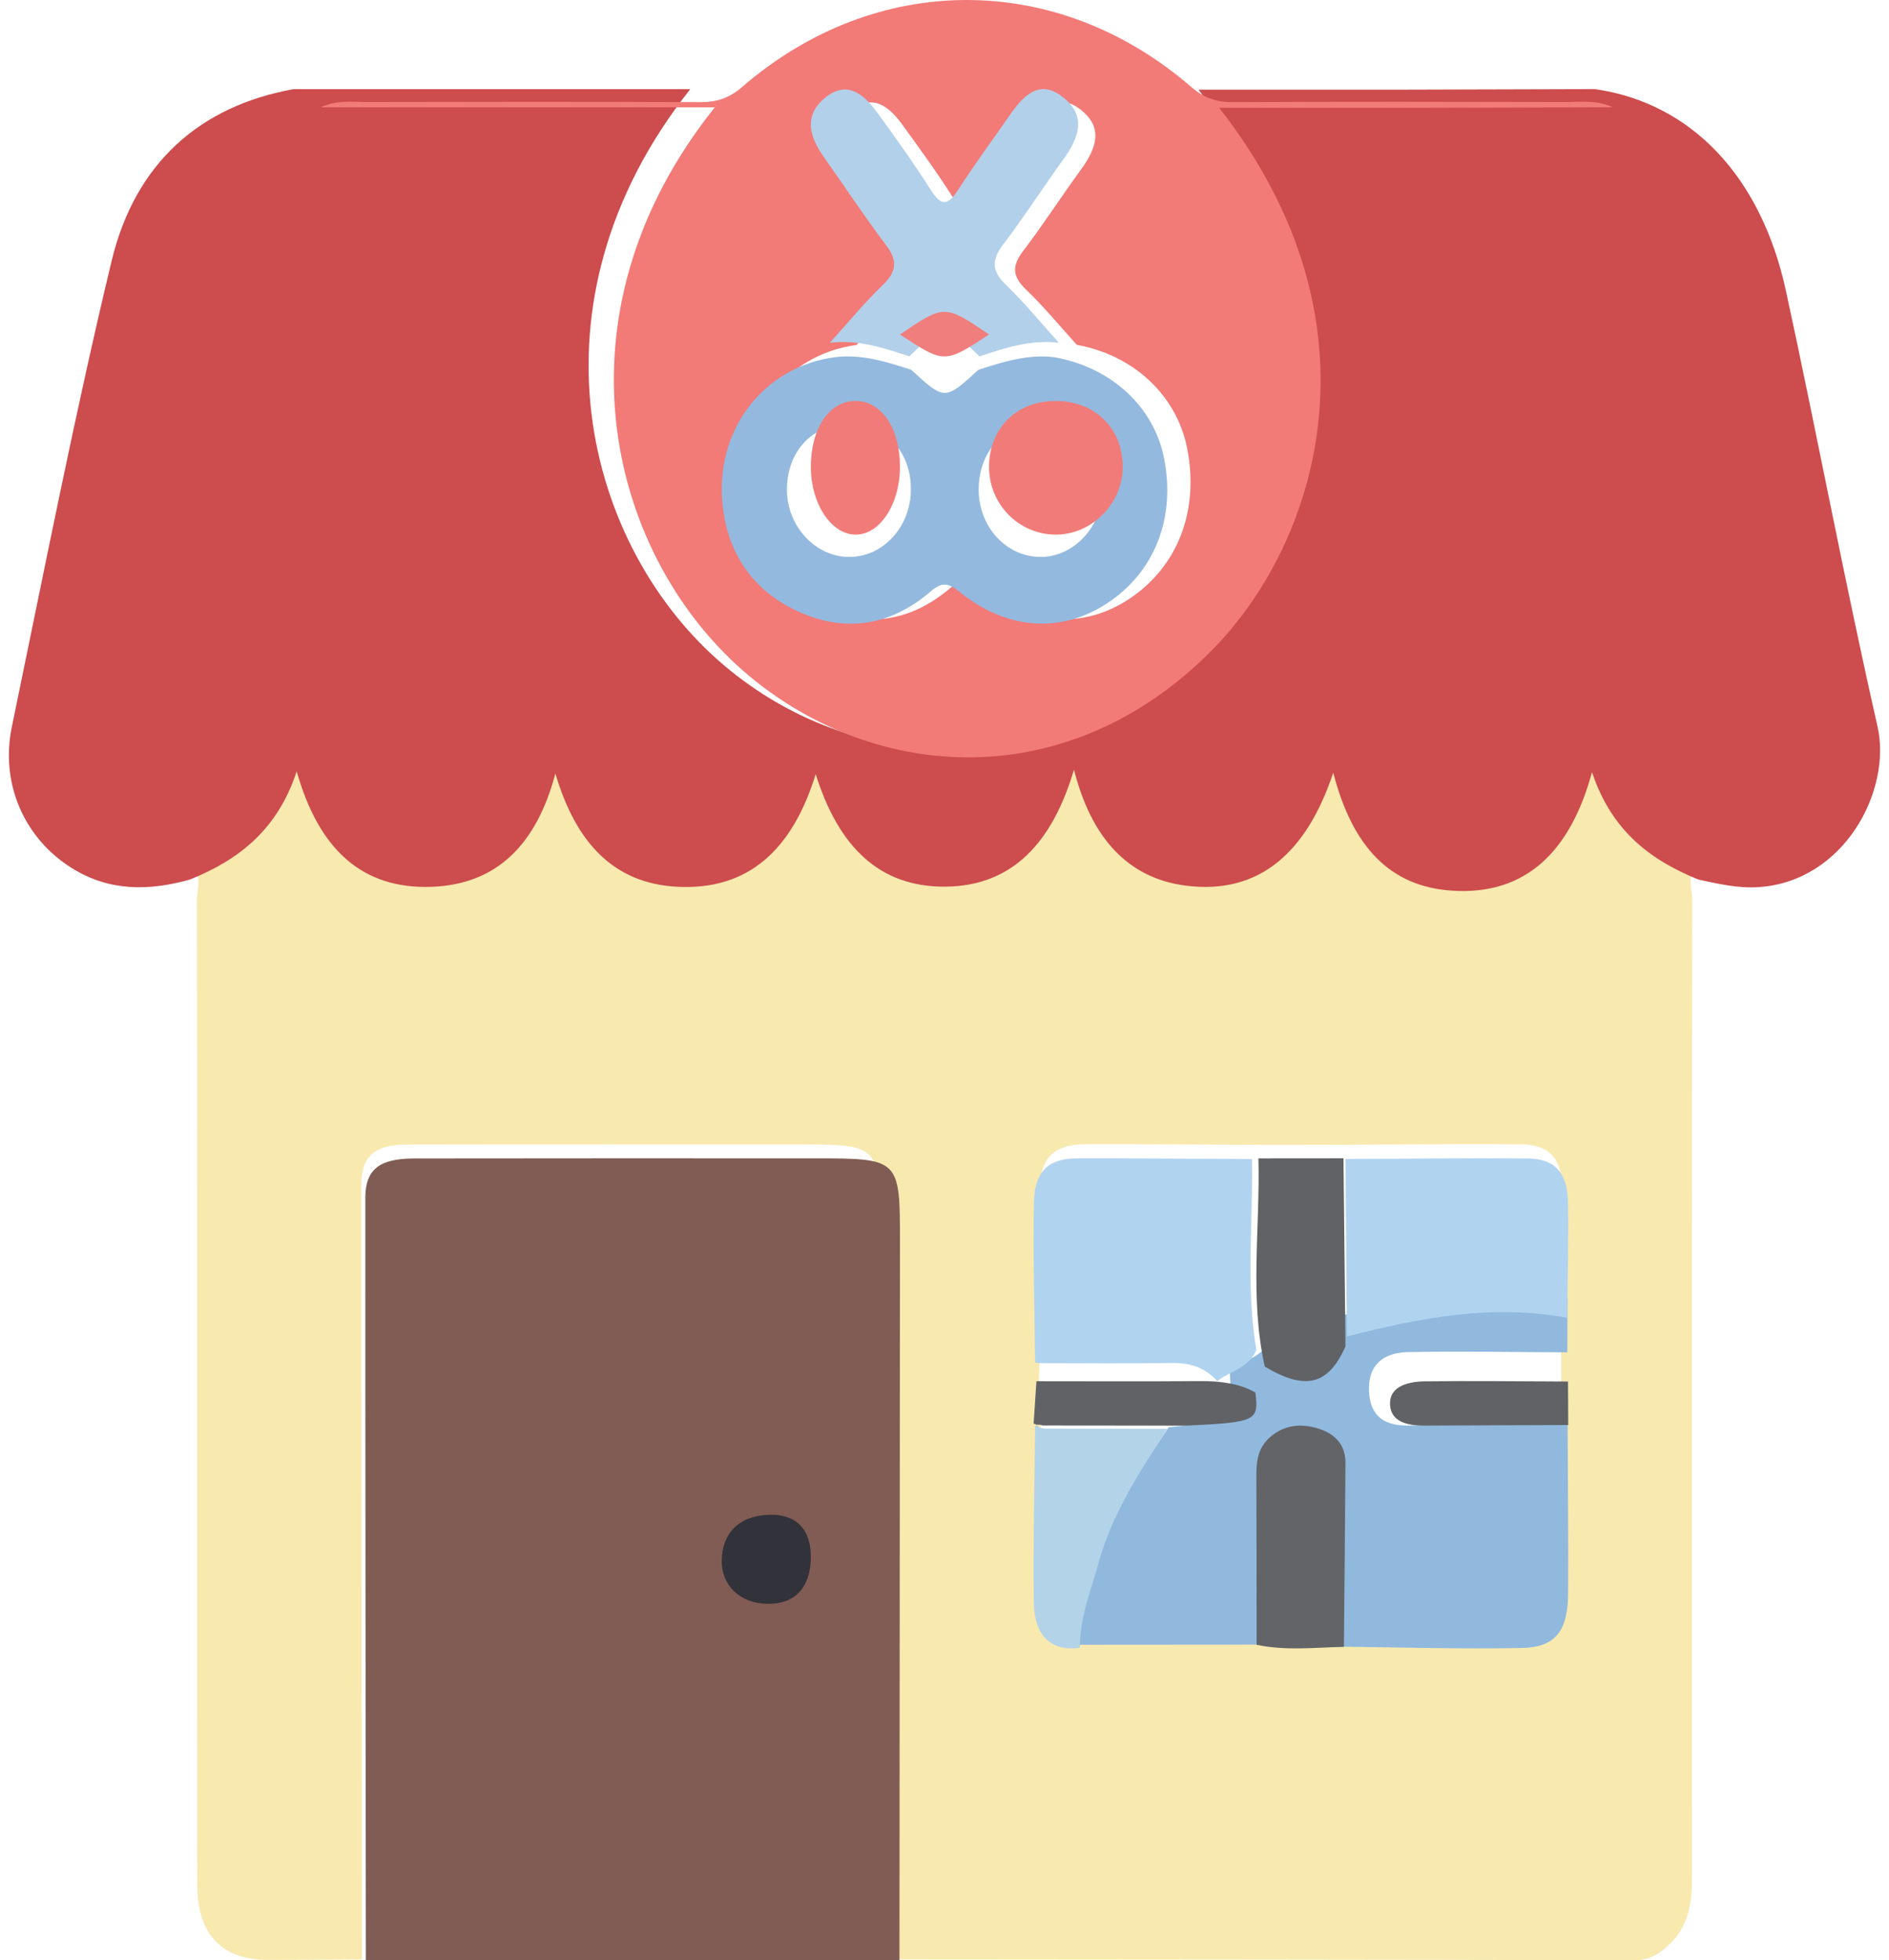 <svg width="53" height="55" viewBox="0 0 53 55" fill="none" xmlns="http://www.w3.org/2000/svg">
<path d="M10.154 54.977C9.275 54.983 8.397 54.99 7.518 54.991C6.243 54.993 5.547 54.285 5.536 52.937C5.521 51.12 5.532 49.301 5.532 47.484C5.532 40.071 5.536 32.656 5.523 25.243C5.523 24.91 5.729 24.467 5.25 24.262C6.604 23.73 7.716 22.912 8.258 21.295C8.866 23.386 10.062 24.542 12.08 24.46C13.91 24.387 15.017 23.293 15.547 21.354C16.115 23.228 17.172 24.374 18.994 24.46C20.98 24.554 22.219 23.456 22.881 21.372C23.519 23.357 24.673 24.478 26.548 24.457C28.438 24.436 29.551 23.235 30.159 21.25C30.649 23.126 31.682 24.221 33.295 24.427C35.42 24.698 36.734 23.466 37.463 21.333C38.006 23.37 39.065 24.459 40.826 24.568C42.895 24.695 44.151 23.485 44.754 21.316C45.312 22.951 46.422 23.733 47.75 24.262C47.271 24.467 47.479 24.91 47.479 25.243C47.468 34.397 47.468 43.55 47.472 52.704C47.472 53.39 47.38 54.016 46.875 54.518C46.584 54.806 46.296 55 45.867 55C38.802 54.983 31.738 54.979 24.673 54.974C24.678 48.161 24.683 41.347 24.686 34.534C24.688 32.11 24.686 32.11 22.341 32.11C18.714 32.11 15.085 32.106 11.457 32.113C10.514 32.115 10.139 32.425 10.139 33.241C10.136 40.484 10.146 47.731 10.154 54.977ZM29.201 39.741C29.184 41.265 29.141 42.789 29.164 44.312C29.177 45.196 29.666 45.589 30.464 45.489C32.177 45.487 33.888 45.487 35.601 45.485C36.188 45.642 36.781 45.556 37.37 45.536C39.096 45.553 40.824 45.605 42.55 45.574C43.477 45.556 43.817 45.13 43.822 44.151C43.83 42.681 43.814 41.213 43.807 39.743C43.806 39.115 43.802 38.489 43.801 37.86C43.802 37.387 43.802 36.915 43.804 36.441C43.816 35.403 43.847 34.365 43.832 33.328C43.82 32.493 43.457 32.111 42.661 32.106C40.903 32.094 39.146 32.113 37.39 32.12C36.802 32.122 36.212 32.122 35.624 32.123C33.898 32.117 32.172 32.099 30.446 32.104C29.61 32.106 29.191 32.465 29.173 33.333C29.14 34.827 29.191 36.323 29.206 37.819C29.131 38.457 29.136 39.099 29.201 39.741Z" fill="#F8E9AF"/>
<path d="M47.651 24.678C46.328 24.138 45.223 23.335 44.667 21.663C44.065 23.883 42.816 25.12 40.755 24.991C39.002 24.881 37.948 23.767 37.407 21.68C36.681 23.863 35.372 25.124 33.257 24.847C31.648 24.636 30.62 23.515 30.133 21.595C29.529 23.627 28.419 24.856 26.537 24.877C24.671 24.898 23.522 23.751 22.886 21.719C22.228 23.852 20.994 24.978 19.015 24.881C17.201 24.792 16.147 23.62 15.583 21.702C15.055 23.685 13.953 24.806 12.13 24.881C10.118 24.962 8.929 23.779 8.324 21.641C7.784 23.297 6.676 24.135 5.329 24.678C4.186 24.998 3.069 25.019 2.006 24.351C0.684 23.52 0.001 21.991 0.333 20.389C1.238 16.027 2.092 11.648 3.131 7.324C3.792 4.573 5.612 2.976 8.23 2.502C11.915 2.502 15.598 2.502 19.367 2.502C14.602 8.512 16.42 15.388 20.333 18.684C23.929 21.712 29.335 22.08 33.388 17.99C36.393 14.958 38.42 8.686 33.625 2.516C35.518 2.516 37.341 2.518 39.163 2.516C41.025 2.512 42.887 2.505 44.749 2.5C47.427 2.884 49.404 4.919 50.108 8.16C50.991 12.227 51.755 16.324 52.677 20.379C53.085 22.174 51.75 24.728 49.348 24.89C48.767 24.93 48.212 24.799 47.651 24.678Z" fill="#CD4C4D"/>
<path d="M10.265 55C10.259 47.871 10.248 40.743 10.25 33.614C10.25 32.812 10.639 32.508 11.609 32.504C15.349 32.497 19.091 32.501 22.831 32.501C25.25 32.501 25.252 32.501 25.25 34.886C25.247 41.588 25.24 48.292 25.236 54.995C20.246 54.997 15.256 54.998 10.265 55ZM21.6 42.899C20.869 42.887 20.546 43.304 20.536 43.849C20.527 44.381 20.924 44.745 21.477 44.753C22.053 44.762 22.346 44.4 22.365 43.83C22.384 43.248 22.111 42.92 21.6 42.899Z" fill="#805C54"/>
<path d="M45.25 3.009C43.402 3.015 41.553 3.022 39.705 3.025C37.896 3.027 36.087 3.025 34.208 3.025C38.966 9.106 36.956 15.286 33.973 18.276C29.95 22.307 24.583 21.944 21.014 18.96C17.128 15.711 15.325 8.934 20.055 3.011C16.313 3.011 12.656 3.011 9 3.011C9.439 2.799 9.908 2.862 10.363 2.862C13.459 2.855 16.555 2.852 19.65 2.866C20.104 2.868 20.454 2.759 20.824 2.439C24.584 -0.813 29.664 -0.813 33.424 2.441C33.795 2.763 34.146 2.868 34.6 2.866C37.695 2.85 40.791 2.855 43.887 2.862C44.342 2.862 44.811 2.799 45.25 3.009ZM30.214 9.676C29.742 9.157 29.292 8.609 28.789 8.126C28.405 7.756 28.381 7.468 28.709 7.039C29.274 6.297 29.783 5.507 30.333 4.751C30.745 4.186 30.973 3.601 30.337 3.09C29.675 2.558 29.243 3.055 28.861 3.601C28.407 4.252 27.932 4.889 27.502 5.558C27.233 5.976 27.055 6.041 26.759 5.575C26.302 4.856 25.804 4.165 25.303 3.48C24.942 2.988 24.491 2.624 23.917 3.086C23.322 3.564 23.476 4.13 23.868 4.681C24.426 5.467 24.957 6.276 25.54 7.04C25.866 7.469 25.843 7.76 25.46 8.127C24.957 8.61 24.508 9.158 24.034 9.678C22.029 9.948 20.73 11.707 20.834 13.704C20.914 15.23 21.641 16.401 22.991 17.028C24.336 17.653 25.595 17.434 26.72 16.45C27.037 16.174 27.21 16.186 27.53 16.452C28.866 17.562 30.39 17.665 31.693 16.797C33.047 15.893 33.649 14.327 33.31 12.587C33.019 11.099 31.813 9.965 30.214 9.676Z" fill="#F27A77"/>
<path d="M35.537 46.144C33.774 46.146 32.013 46.146 30.25 46.148C30.247 45.329 30.559 44.595 30.775 43.836C31.183 42.404 31.997 41.229 32.791 40.044C34.522 39.885 34.592 39.82 34.503 38.461C34.903 38.153 35.455 38.078 35.695 37.522C36.565 38.19 37.051 38.032 37.419 36.964C39.579 36.414 41.752 36.007 43.978 36.417C43.977 36.927 43.977 37.435 43.975 37.944C42.484 37.938 40.993 37.907 39.504 37.937C38.894 37.948 38.377 38.224 38.411 39.036C38.444 39.782 38.896 40.004 39.511 39.997C41.002 39.98 42.491 39.976 43.982 39.969C43.989 41.55 44.007 43.129 43.997 44.709C43.99 45.762 43.642 46.223 42.688 46.239C40.912 46.273 39.135 46.217 37.357 46.198C37.367 44.493 37.381 42.785 37.39 41.078C37.391 40.589 37.187 40.245 36.755 40.094C36.363 39.958 36.021 40.083 35.768 40.422C35.544 40.727 35.53 41.105 35.532 41.484C35.538 43.041 35.537 44.593 35.537 46.144Z" fill="#91B9DE"/>
<path d="M35.25 37.876C35.031 38.394 34.52 38.461 34.153 38.75C33.8 38.359 33.374 38.234 32.88 38.242C31.635 38.263 30.389 38.248 29.144 38.248C29.11 38.239 29.077 38.232 29.043 38.225C29.027 36.727 28.98 35.228 29.01 33.731C29.027 32.862 29.424 32.502 30.217 32.501C31.853 32.497 33.489 32.513 35.125 32.52C35.161 34.305 34.946 36.097 35.25 37.876Z" fill="#B0D3EF"/>
<path d="M43.97 36.975C41.872 36.582 39.825 36.972 37.79 37.5C37.777 35.839 37.763 34.179 37.75 32.518C39.454 32.511 41.158 32.492 42.86 32.504C43.632 32.509 43.984 32.905 43.995 33.764C44.011 34.835 43.981 35.905 43.97 36.975Z" fill="#B0D3EF"/>
<path d="M32.75 40.091C31.984 41.285 31.198 42.468 30.804 43.907C30.596 44.669 30.293 45.407 30.297 46.233C29.505 46.342 29.02 45.916 29.006 44.96C28.983 43.311 29.028 41.663 29.043 40.014L29.085 40.001C29.12 39.997 29.141 40.014 29.149 40.053C29.202 40.062 29.254 40.072 29.307 40.083C30.453 40.087 31.602 40.089 32.75 40.091Z" fill="#B3D3E9"/>
<path d="M35.257 46.149C35.255 44.585 35.257 43.021 35.25 41.456C35.248 41.075 35.266 40.691 35.568 40.387C35.909 40.042 36.369 39.916 36.897 40.056C37.478 40.208 37.752 40.554 37.75 41.047C37.739 42.767 37.722 44.485 37.706 46.206C36.89 46.226 36.069 46.32 35.257 46.149Z" fill="#626467"/>
<path d="M44 39.983C42.662 39.989 41.325 39.99 39.988 40C39.436 40.004 39.03 39.869 39.001 39.42C38.971 38.931 39.435 38.764 39.982 38.757C41.318 38.74 42.656 38.758 43.994 38.762C43.995 39.168 43.997 39.575 44 39.983Z" fill="#606266"/>
<path d="M37.694 32.5C37.712 34.26 37.732 36.017 37.75 37.777C37.268 38.862 36.629 39.023 35.486 38.344C35.053 36.404 35.359 34.449 35.307 32.502C36.102 32.502 36.899 32.502 37.694 32.5Z" fill="#606266"/>
<path d="M21.704 42.5C22.402 42.53 22.774 42.97 22.749 43.754C22.723 44.523 22.323 45.011 21.537 45C20.781 44.991 20.239 44.5 20.25 43.779C20.262 43.046 20.706 42.484 21.704 42.5Z" fill="#32323A"/>
<path d="M29.58 10.022C31.169 10.302 32.369 11.402 32.658 12.846C32.995 14.536 32.396 16.058 31.051 16.935C29.754 17.78 28.24 17.678 26.912 16.6C26.594 16.342 26.422 16.33 26.107 16.599C24.989 17.554 23.737 17.765 22.4 17.16C21.058 16.551 20.335 15.413 20.256 13.931C20.152 11.992 21.445 10.282 23.437 10.02C24.179 9.932 24.873 10.149 25.567 10.376C26.508 11.239 26.508 11.239 27.451 10.376C28.144 10.151 28.838 9.933 29.58 10.022ZM25.557 13.715C25.552 12.656 24.839 11.902 23.84 11.896C22.796 11.889 22.069 12.662 22.08 13.766C22.091 14.771 22.877 15.616 23.81 15.626C24.776 15.638 25.563 14.776 25.557 13.715ZM27.459 13.751C27.464 14.772 28.217 15.602 29.16 15.626C30.116 15.65 30.937 14.771 30.936 13.728C30.934 12.633 30.187 11.87 29.142 11.896C28.147 11.919 27.456 12.681 27.459 13.751Z" fill="#94B9DE"/>
<path d="M29.711 9.618C28.935 9.523 28.208 9.757 27.483 10C26.497 9.044 26.497 9.044 25.512 10C24.786 9.755 24.059 9.523 23.284 9.618C23.774 9.075 24.243 8.503 24.766 7.998C25.165 7.613 25.189 7.311 24.849 6.863C24.245 6.064 23.691 5.22 23.11 4.399C22.703 3.823 22.543 3.233 23.161 2.734C23.759 2.251 24.228 2.632 24.603 3.145C25.124 3.86 25.642 4.582 26.118 5.333C26.425 5.819 26.61 5.75 26.89 5.315C27.339 4.617 27.831 3.951 28.303 3.271C28.699 2.701 29.151 2.182 29.838 2.738C30.501 3.271 30.261 3.882 29.835 4.472C29.263 5.262 28.735 6.086 28.145 6.861C27.806 7.309 27.83 7.613 28.229 7.997C28.753 8.503 29.22 9.075 29.711 9.618Z" fill="#B3D0EA"/>
<path d="M29 39.949C29.027 39.55 29.052 39.153 29.079 38.754C30.605 38.754 32.134 38.763 33.661 38.75C34.268 38.745 34.79 38.825 35.222 39.07C35.324 39.868 35.243 39.907 33.288 40C31.944 39.999 30.6 39.998 29.255 39.996C29.2 39.974 29.138 39.968 29.071 39.978C29.065 39.957 29.042 39.946 29 39.949Z" fill="#606266"/>
<path d="M25.25 13.079C25.253 14.145 24.688 15.012 23.994 15C23.324 14.99 22.758 14.139 22.75 13.13C22.742 12.021 23.264 11.243 24.015 11.25C24.735 11.257 25.247 12.014 25.25 13.079Z" fill="#F17B78"/>
<path d="M27.75 13.115C27.745 12.04 28.491 11.273 29.566 11.251C30.693 11.227 31.498 11.994 31.5 13.093C31.502 14.14 30.616 15.022 29.585 15C28.568 14.977 27.755 14.142 27.75 13.115Z" fill="#F17B78"/>
<path d="M25.25 9.385C26.501 8.538 26.501 8.538 27.75 9.385C26.499 10.205 26.499 10.205 25.25 9.385Z" fill="#EF7E7D"/>
</svg>
